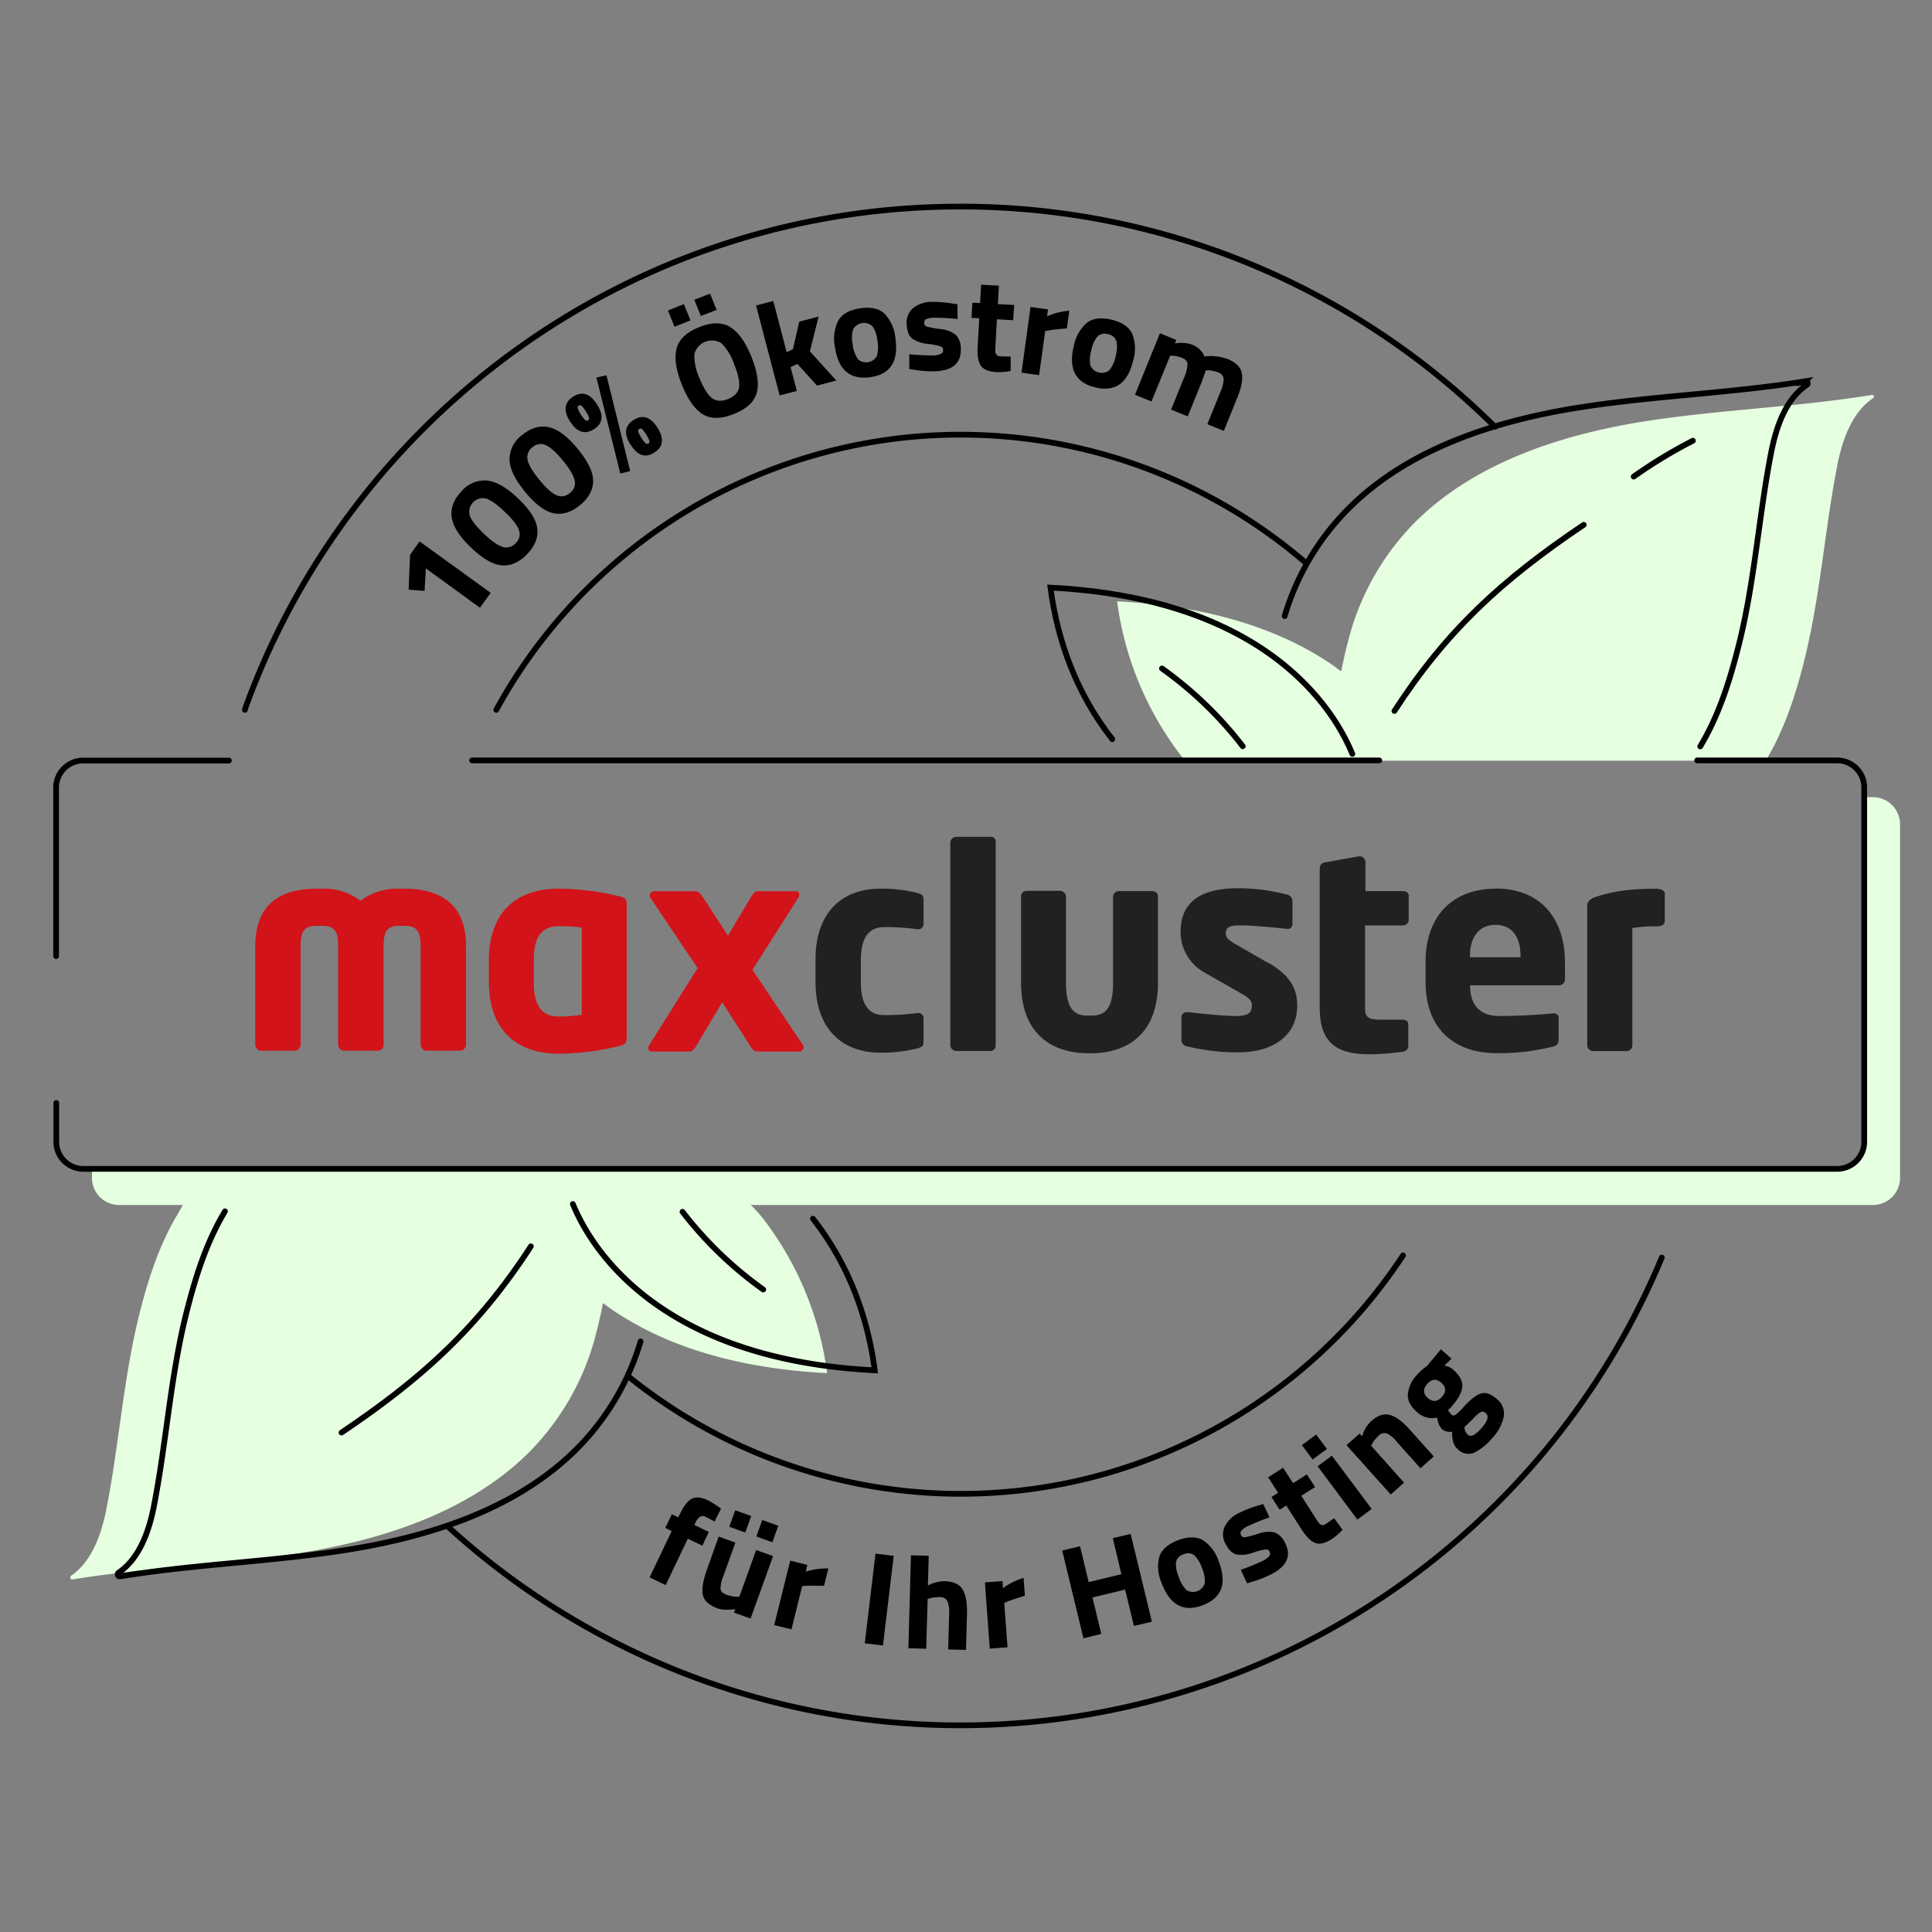 <svg xmlns="http://www.w3.org/2000/svg" viewBox="0 0 500 500"><rect x="0" y="0" width="500" height="500" fill="#808080" stroke="none"/><g fill="#e5ffe0"><path d="M484.4 102.21c-19.79 3.24-40 3.8-59.81 7-21 3.46-42.37 10.51-57.58 25.15A67 67 0 0 0 349.69 163c-.9 3.13-1.79 6.71-2.58 10.74-.67-.45-1.34-1-2-1.46-16-11.07-36.11-15.65-56-16.66a83.49 83.49 0 0 0 16 39.24c.56.68 1 1.35 1.56 2H457a.35.35 0 0 0 .11-.23c4.47-7.49 7.27-15.76 9.5-24.37 4.36-16.77 5.48-34 8.72-51 1.23-6.7 3.69-14.31 9.28-18.11.57-.27.39-1.06-.21-.94ZM180.87 302.43H53.43a124.47 124.47 0 0 0-7.49 11.85c-4.48 7.49-7.27 15.77-9.51 24.37-4.36 16.77-5.47 34-8.72 51-1.23 6.71-3.69 14.31-9.27 18.11-.45.34-.23 1.12.33 1 19.79-3.24 40-3.8 59.81-7 21-3.47 42.37-10.51 57.58-25.16a66.92 66.92 0 0 0 17.32-28.62c.9-3.13 1.79-6.7 2.58-10.73.67.45 1.34 1 2 1.45 16 11.07 36.11 15.66 56 16.66a83.53 83.53 0 0 0-16-39.24c-4.33-5.75-10.37-10.12-17.19-13.69Z"/><path d="M484.73 206.29h-2.23v89.1a7 7 0 0 1-7 7H23.8v2.46a7 7 0 0 0 7 7h453.93a7 7 0 0 0 7-7v-91.63a7.06 7.06 0 0 0-7-6.93Z"/></g><g fill="none" stroke="#000" stroke-linecap="round" stroke-miterlimit="10" stroke-width="1.48"><path d="M422.8 123.34a125.69 125.69 0 0 1 15.32-9.28"/><path d="M332.47 159.45a65.88 65.88 0 0 1 17.33-28.62c15.09-14.65 36.55-21.69 57.57-25.16 19.79-3.24 40-3.8 59.81-7a.53.53 0 0 1 .34 1c-5.59 3.81-8 11.3-9.28 18.12-3.24 17-4.25 34.21-8.72 51-2.24 8.61-5 16.89-9.5 24.38"/><path d="M360.87 184c13.52-20.79 27.72-33.87 49-48.18m-122.01 55.49c-9.39-12-14.2-25.6-16-39.24 19.9 1 40 5.59 56 16.65 9.72 6.71 17.77 15.88 22.13 26.39"/><path d="M300.72 173a98.73 98.73 0 0 1 20.9 20.13M137.39 322.56c-13.53 20.79-27.73 33.87-49 48.18m109.14-37.01a98.78 98.78 0 0 1-20.9-20.12"/><path d="M210.39 315.4c9.39 12 14.2 25.6 16 39.24-19.89-1-40-5.59-56-16.66-9.73-6.7-17.78-15.87-22.14-26.38m17.53 35.55a66 66 0 0 1-17.33 28.62c-15.09 14.65-36.55 21.69-57.57 25.15-19.79 3.25-40 3.81-59.81 7.05a.54.54 0 0 1-.34-1c5.59-3.8 8.05-11.29 9.28-18.11 3.24-17 4.25-34.21 8.72-51 2.24-8.61 5-16.88 9.5-24.37m-43.71-66.06v-43.6a7 7 0 0 1 7.05-7h37.67m379.99-.04h36.23a7 7 0 0 1 7 7v91.71a7 7 0 0 1-7 7H21.57a7 7 0 0 1-7-7v-10.06m107.61-88.65h234.77"/><path d="M430.07 325.46a196.66 196.66 0 0 1-314 69.76M63.38 183.71c0-.12.11-.34.11-.45 27.39-75.69 99.94-129.8 185-129.8a196 196 0 0 1 138.4 57"/><path d="M128.44 183.71a136.95 136.95 0 0 1 209.28-38.24M363.1 324.9a137 137 0 0 1-200.22 31.53"/></g><path d="M104.63 230h-1.34a15.78 15.78 0 0 0-10 3.13 15.33 15.33 0 0 0-10-3.13h-1.36c-10.17 0-15.87 4.69-15.87 14.87v25.49a1.58 1.58 0 0 0 1.45 1.56h8.84a1.58 1.58 0 0 0 1.45-1.56v-25.5c0-4.14 1.12-5.26 4.25-5.26h1.45c3.58 0 4 2.13 4 5.26v25.49a1.59 1.59 0 0 0 1.5 1.56h8.94a1.49 1.49 0 0 0 1.34-1.56v-25.49c0-3.13.45-5.26 4-5.26h1.34c3 0 4.25 1.12 4.25 5.26v25.49a1.58 1.58 0 0 0 1.45 1.56h8.83a1.58 1.58 0 0 0 1.46-1.56v-25.49c0-10.18-5.82-14.87-16-14.87m55.34 1.9a67.22 67.22 0 0 0-15.32-1.9c-11.74 0-18.11 6.82-18.11 18.56v5.59c0 11.73 6.49 18.55 18.11 18.55a67.22 67.22 0 0 0 15.32-1.9c1.9-.44 2.23-.89 2.23-2.12V234c0-1.23-.22-1.67-2.23-2.12m-9.39 30.74a38 38 0 0 1-5.93.45c-5.14 0-6.48-3.8-6.48-8.94v-5.59c0-5.15 1.34-8.84 6.48-8.84a41.77 41.77 0 0 1 5.93.34Zm57.24 7.83L194.74 251l12-18.9a1 1 0 0 0 .11-.56.82.82 0 0 0-.89-.89h-9.73c-.78 0-1.23.45-1.9 1.56l-5.93 9.95-6.48-9.95c-.67-.89-1.12-1.56-1.9-1.56h-10.77a1.2 1.2 0 0 0-1.12 1.12c0 .11.11.33.11.44l12.3 18.34-12.63 20.12a1.16 1.16 0 0 0-.12.56.81.81 0 0 0 .79.9h9.72c.79 0 1.23-.34 1.9-1.46l6.71-11.29 7.16 11.18c.67 1.12 1.11 1.57 1.9 1.57h10.95a1.08 1.08 0 0 0 1-1 .63.63 0 0 0-.11-.67" fill="#d21319"/><path d="M237.44 231.11a36.67 36.67 0 0 0-9.61-1.12c-10.18 0-16.77 6.48-16.77 18.22v6c0 11.74 6.59 18.22 16.77 18.22a36.67 36.67 0 0 0 9.61-1.12c1.12-.33 1.57-.56 1.57-1.67v-6.26a1.33 1.33 0 0 0-1.34-1.23h-.12a61.26 61.26 0 0 1-8.83.55c-3.24 0-5.92-1.9-5.92-8.38v-6c0-6.37 2.68-8.38 5.92-8.38a59.63 59.63 0 0 1 8.83.56h.12a1.34 1.34 0 0 0 1.34-1.23v-6.37c0-1.23-.45-1.46-1.57-1.79m18.9-14.54h-8.84a1.58 1.58 0 0 0-1.56 1.46v52.43a1.59 1.59 0 0 0 1.56 1.54h8.84a1.42 1.42 0 0 0 1.34-1.56V218a1.27 1.27 0 0 0-1.34-1.46m42 14.09h-8.83a1.5 1.5 0 0 0-1.45 1.56v22.14c0 6.82-2.13 8.5-5.59 8.5h-1c-3.35 0-5.59-1.57-5.59-8.5v-22.22a1.58 1.58 0 0 0-1.45-1.56h-8.83a1.42 1.42 0 0 0-1.35 1.56v22.14c0 17 12.75 18.33 17.22 18.33h1c4.58 0 17.21-1.34 17.21-18.33v-22.14a1.32 1.32 0 0 0-1.34-1.45m30.07 18.67-8.94-5.14c-1.45-.9-2.24-1.46-2.24-2.57 0-1.68 1-2.13 3.81-2.13 3.69 0 9.83.67 12 .9h.33c.67 0 1.12-.56 1.12-1.35v-5.81a1.7 1.7 0 0 0-1.34-1.68 48.75 48.75 0 0 0-12.86-1.67c-9.95 0-14.75 3.91-14.75 11.18a12 12 0 0 0 6.37 10.73l9.39 5.36c2 1.12 2.68 1.91 2.68 3 0 1.9-.78 2.8-4.25 2.8-2.34 0-8.38-.56-12.29-1h-.34a1.29 1.29 0 0 0-1.34 1.34v5.82a1.68 1.68 0 0 0 1.34 1.67 56.63 56.63 0 0 0 13.19 1.57c10.51 0 15.43-5.37 15.43-12.07 0-3.69-1.23-7.5-7.27-11m34.77-18.67h-9.84v-7.6a1.56 1.56 0 0 0-1.38-1.41h-.22l-8.78 1.57a1.57 1.57 0 0 0-1.46 1.45v36.22c0 9.39 4.81 12 12.86 12a59.32 59.32 0 0 0 8.61-.67 1.49 1.49 0 0 0 1.45-1.46v-5.59c0-.78-.56-1.23-1.56-1.23h-5.37c-3.13 0-4.25-.44-4.25-2.9v-21.5h9.84a1.48 1.48 0 0 0 1.45-1.45v-5.82a1.26 1.26 0 0 0-1.34-1.56m23.93-.67c-11.52 0-18.23 7.38-18.23 19v5c0 14 9.4 18.56 18.12 18.56a56.75 56.75 0 0 0 14.75-1.67c1.23-.34 1.57-.79 1.57-1.9v-5.59c0-.79-.56-1.12-1.34-1.12h-.23c-2.9.33-9.28.67-13.86.67-5.7 0-7.49-3.8-7.49-7.83V255h23a1.59 1.59 0 0 0 1.56-1.79v-4.13c0-11-6-19.12-17.88-19.12m6.48 17.77h-13.18v-.33c0-5.26 2.68-8.05 6.6-8.05s6.48 2.68 6.48 8.05v.33ZM429 230c-6.82 0-11.29.56-16 2.12-1.68.56-2.23 1.34-2.23 2.35v36a1.59 1.59 0 0 0 1.56 1.56H421a1.5 1.5 0 0 0 1.45-1.56v-30.3a38.26 38.26 0 0 1 6.49-.45c1.34 0 1.9-.55 1.9-1.34v-7c.11-.89-1-1.34-1.9-1.34" fill="#212121"/><path d="m178 398.22-5.72 12-4.16-2 5.72-12-1.67-.8 1.69-3.53 1.67.8.33-.68c1.07-2.24 2.13-3.62 3.2-4.15s2.45-.39 4.15.42A19.79 19.79 0 0 1 186 390l.61.41-1.68 3.35c-.89-.48-1.64-.86-2.26-1.16a1.5 1.5 0 0 0-1.48-.09A3.77 3.77 0 0 0 180 394l-.31.65 3.75 1.8-1.66 3.55Zm22.08 4.49-5.83 16.17-4.3-1.54.33-.91-.77.09a11.29 11.29 0 0 1-1.85.07 6.63 6.63 0 0 1-1.89-.32q-3.36-1.22-3.86-3.49t1.08-6.65l3-8.47 4.33 1.56-3.07 8.54a9.6 9.6 0 0 0-.79 3.4c.05.68.59 1.2 1.63 1.58a8.86 8.86 0 0 0 3.25.51l4.35-12.1Zm-11.34-7.59 1.54-4.27 4.14 1.49-1.54 4.27Zm7 2.52 1.53-4.27 4.15 1.49-1.54 4.27Zm4.62 22.93 4.15-16.68 4.43 1.1-.43 1.77a17.3 17.3 0 0 1 5.87-.84l-1.12 4.5c-1.89-.07-3.54-.06-4.93 0l-.72.06-2.78 11.18Zm23.44 4.72 2.78-23.21 4.71.56-2.78 23.21Zm15.9 1.4-4.61-.12.66-24.06 4.6.12-.21 7.7a9.39 9.39 0 0 1 4.3-1.12q3.44.09 4.69 2.16t1.13 6.29L250 427l-4.61-.13.25-9.21a7.69 7.69 0 0 0-.42-3.22 2.09 2.09 0 0 0-2-1.11 9.24 9.24 0 0 0-2.69.34l-.45.13Zm16.45-.03-1.26-17.14 4.56-.34.13 1.82a17.39 17.39 0 0 1 5.32-2.63l.34 4.62q-2.73.79-4.67 1.56l-.67.29.85 11.48Zm37.31-5.86-2.28-9.42-8.45 2.05 2.28 9.42-4.61 1.15-5.5-22.72 4.61-1.12 2.25 9.29 8.45-2.05-2.21-9.32 4.61-1.11 5.5 22.72ZM300 403q.86-2.85 4.83-4.38c2.66-1 4.83-1 6.53 0a10.58 10.58 0 0 1 4.07 5.52q3.24 8.44-4.14 11.28t-10.62-5.61A10.52 10.52 0 0 1 300 403Zm7.08 8.53a3.2 3.2 0 0 0 4.72-1.81 8.2 8.2 0 0 0-.73-3.88 8 8 0 0 0-2-3.35 2.69 2.69 0 0 0-2.79-.21 2.66 2.66 0 0 0-1.93 2 7.94 7.94 0 0 0 .72 3.84 8.29 8.29 0 0 0 1.98 3.37Zm21.49-18.84a55.09 55.09 0 0 0-5.56 2.25 4.82 4.82 0 0 0-1.81 1.29 1 1 0 0 0 0 1.09.93.93 0 0 0 1 .52 25.82 25.82 0 0 0 3.4-.9 7.55 7.55 0 0 1 4.25-.36 5 5 0 0 1 2.72 2.73q2.56 4.95-3.58 8.12a30.43 30.43 0 0 1-5.17 2l-1.08.32-1.64-3.49a53.51 53.51 0 0 0 5.52-2.23 5.33 5.33 0 0 0 1.87-1.33 1.07 1.07 0 0 0 .08-1.15 1 1 0 0 0-1-.56 16.07 16.07 0 0 0-3.28.84 8.53 8.53 0 0 1-4.22.48c-1.1-.23-2.07-1.16-2.91-2.78A4.82 4.82 0 0 1 317 395a7.67 7.67 0 0 1 3.6-3.43 32.2 32.2 0 0 1 5.22-2l1.1-.34Zm11.77-7.85-3.56 2.28 3.8 5.93c.37.58.65 1 .83 1.21a1.2 1.2 0 0 0 .72.42 1.46 1.46 0 0 0 1-.29l2.16-1.47 2.16 3a17.76 17.76 0 0 1-2.68 2.33q-2.6 1.67-4.31 1.1t-3.73-3.72l-3.85-6-1.71 1.09-2.11-3.3 1.71-1.09-2.58-4 3.88-2.48 2.58 4 3.56-2.28Zm-.63-7.13-2.79-3.71 3.7-2.75 2.79 3.75Zm11.58 15.56L341 379.47l3.69-2.74L355 390.52Zm12.07-9.56-3.43 3.07L348.47 374l3.41-3 .64.72a8.56 8.56 0 0 1 2.29-3.89q2.56-2.3 4.89-1.65t5.14 3.8l6.21 6.94-3.43 3.07-6.12-6.84A7.81 7.81 0 0 0 359 371a2.09 2.09 0 0 0-2.24.59 7.74 7.74 0 0 0-1.7 2.17l-.22.38Zm24.05-21.62a4.77 4.77 0 0 1 1.75 4.58 11.53 11.53 0 0 1-3 5.53 13.91 13.91 0 0 1-4.71 3.78 3.82 3.82 0 0 1-4.19-.93q-1.62-1.44-1.42-4.56a3 3 0 0 1-2.8-.78 5.09 5.09 0 0 1-1-2.28l-.16-.55a5.75 5.75 0 0 1-5.27-1.54c-1.63-1.45-2.39-3-2.25-4.63a8.48 8.48 0 0 1 2.37-4.91 12.38 12.38 0 0 1 2.19-2l.44-.35 3.54-4.26 2.75 2.44-1.86 1.8a4.23 4.23 0 0 1 2.25 1q2.58 2.28 2.4 4.45c-.13 1.46-1 3.12-2.67 5a6.15 6.15 0 0 1-1 1 4.52 4.52 0 0 0 .87 1.22.78.78 0 0 0 1 .08 11.92 11.92 0 0 0 2-1.9q2.9-3.22 4.78-3.67c1.15-.32 2.52.18 3.99 1.48Zm-17.88-.29c1.27 1.11 2.48 1 3.64-.3s1.11-2.52-.15-3.64-2.47-1-3.64.29-1.11 2.53.15 3.65Zm10.37 9.53c.74.65 1.91.08 3.51-1.73s2-3.1 1.11-3.86a1.12 1.12 0 0 0-1.29-.32 8.19 8.19 0 0 0-2 1.76l-2.23 2.16a2.71 2.71 0 0 0 .9 1.99ZM108.59 140.11 127 153.44l-2.79 3.84-14-10.18-.33 5.83-4.13-.33.37-9Zm8.32-6.23q-.51-3.54 2.51-6.71a7.86 7.86 0 0 1 6.58-2.81q3.57.33 8.09 4.64t4.95 7.76q.44 3.47-2.6 6.64t-6.51 2.92q-3.48-.27-8-4.58t-5.02-7.86Zm13.73-1.41q-3.06-2.94-4.92-3.46a3.52 3.52 0 0 0-4.15 4.37c.41 1.24 1.64 2.82 3.68 4.77s3.68 3.08 4.92 3.41a3.18 3.18 0 0 0 3.3-1 3.1 3.1 0 0 0 .85-3.32q-.6-1.85-3.68-4.77Zm1.22-13.55a7.88 7.88 0 0 1 3.3-6.36c2.25-1.84 4.54-2.51 6.87-2s4.83 2.38 7.47 5.59 4 6 4 8.31-1.13 4.41-3.39 6.27-4.54 2.56-6.82 2.1-4.73-2.3-7.37-5.51-4.01-6.01-4.06-8.4Zm13.8.26q-2.7-3.29-4.47-4a3.12 3.12 0 0 0-3.4.59 3.16 3.16 0 0 0-1.25 3.25q.39 1.91 3.07 5.18t4.47 4a3.2 3.2 0 0 0 3.41-.62 3.12 3.12 0 0 0 1.24-3.2c-.25-1.29-1.28-3.01-3.07-5.2Zm1.87-10.09q-2.67-4.23.81-6.44t6.16 2q2.69 4.23-.8 6.43t-6.17-1.99Zm2-3.37a6.89 6.89 0 0 0 .8 1.55 7.23 7.23 0 0 0 1.07 1.4.61.61 0 0 0 .78.11.62.62 0 0 0 .24-.76 7.07 7.07 0 0 0-.81-1.56 6.9 6.9 0 0 0-1.06-1.39.62.62 0 0 0-.78-.09.6.6 0 0 0-.2.74Zm11 16.84-6.18-24.85 2.6-.59 6.14 24.8Zm2.66-7.44q-2.69-4.22.8-6.43t6.16 2q2.68 4.22-.8 6.43t-6.1-2Zm2-3.36a6.89 6.89 0 0 0 .8 1.55 6.78 6.78 0 0 0 1.07 1.39.61.61 0 0 0 1-.64 10.17 10.17 0 0 0-1.87-3 .62.62 0 0 0-1 .65Zm9.37-27.2-1.7-4.21 4.14-1.64 1.69 4.21Zm21.29 17.07q-.94 3.51-5.89 5.49c-3.29 1.33-6 1.37-8.05.11s-3.88-3.79-5.42-7.62-2-6.94-1.4-9.35 2.55-4.27 5.84-5.59 6-1.33 8.1 0 3.91 3.89 5.45 7.71 2 6.91 1.37 9.25ZM184.23 103q1.61 1.29 4.19.26c1.73-.7 2.68-1.73 2.86-3.1s-.26-3.36-1.32-6a13.87 13.87 0 0 0-3.26-5.34 4.69 4.69 0 0 0-7 2.82 13.69 13.69 0 0 0 1.3 6.16c1.08 2.63 2.15 4.37 3.23 5.2Zm-2.85-21.22-1.69-4.21 4.08-1.57 1.69 4.21Zm24.84 19.4-4.45 1.16-6.1-23.28 4.45-1.16 3.47 13.23 1.62-.74 1.64-7.15 5-1.31-2.25 9 6.84 7.55-5 1.32-5.06-5.61-1.78.81ZM216.93 83c1-1.73 2.87-2.8 5.68-3.21s4.93.07 6.36 1.45a10.58 10.58 0 0 1 2.76 6.28q1.31 9-6.52 10.09t-9.13-7.8a10.56 10.56 0 0 1 .85-6.81Zm5 9.88a3.2 3.2 0 0 0 5-.73 8.2 8.2 0 0 0 .13-4 7.91 7.91 0 0 0-1.25-3.71 3.26 3.26 0 0 0-5 .73 7.87 7.87 0 0 0-.14 3.91 8.06 8.06 0 0 0 1.33 3.8Zm25.9-10.31a56.48 56.48 0 0 0-6-.34 5.24 5.24 0 0 0-2.19.39 1.07 1.07 0 0 0-.46 1 .93.93 0 0 0 .7.9 26 26 0 0 0 3.47.64 7.52 7.52 0 0 1 4 1.49 4.92 4.92 0 0 1 1.3 3.63q.19 5.56-6.7 5.81a29.72 29.72 0 0 1-5.52-.41l-1.11-.17v-3.85a55.31 55.31 0 0 0 5.94.33 5.21 5.21 0 0 0 2.26-.41 1 1 0 0 0 .56-1 1 1 0 0 0-.66-.94 16.56 16.56 0 0 0-3.32-.64 8.51 8.51 0 0 1-4-1.37c-.9-.68-1.38-1.93-1.45-3.75a4.86 4.86 0 0 1 1.71-4.19 7.77 7.77 0 0 1 4.73-1.57 33.19 33.19 0 0 1 5.55.46l1.14.16Zm14.37.3-4.2-.24-.39 7a13.16 13.16 0 0 0 0 1.46 1.18 1.18 0 0 0 .34.76 1.41 1.41 0 0 0 1 .37l2.61.07V96a18.54 18.54 0 0 1-3.53.32c-2.06-.12-3.45-.66-4.15-1.63s-1-2.7-.85-5.19l.4-7.14-2-.11.22-3.92 2 .11.26-4.77 4.6.26-.26 4.77 4.22.23Zm2.16 13.57 2.34-17 4.53.63-.25 1.8a17.5 17.5 0 0 1 5.76-1.46L276.1 85q-2.84.19-4.89.54l-.72.14-1.57 11.41Zm16.85-12.83c1.55-1.25 3.71-1.53 6.47-.87s4.55 1.91 5.36 3.72a10.52 10.52 0 0 1 .22 6.86q-2.11 8.79-9.8 6.94t-5.57-10.65a10.59 10.59 0 0 1 3.32-6Zm1 11a3.2 3.2 0 0 0 4.91 1.19 8.3 8.3 0 0 0 1.6-3.62 7.92 7.92 0 0 0 .21-3.9 2.66 2.66 0 0 0-2.17-1.77 2.69 2.69 0 0 0-2.74.58 8.05 8.05 0 0 0-1.59 3.58 8.23 8.23 0 0 0-.22 3.98ZM298 103.9l-4.27-1.73 6.46-15.93 4.25 1.76-.36.89a8.43 8.43 0 0 1 4.27.25 5.61 5.61 0 0 1 3.38 3.11 12.89 12.89 0 0 1 6 .67c2.1.86 3.32 2.06 3.64 3.61s-.06 3.67-1.14 6.35l-3.5 8.63-4.27-1.73 3.44-8.51a8.35 8.35 0 0 0 .78-3.19 1.93 1.93 0 0 0-1.39-1.7 9.76 9.76 0 0 0-2.67-.56h-.54c-.56 1.63-1 2.85-1.35 3.68l-3.34 8.26-4.31-1.76 3.32-8.18a9.91 9.91 0 0 0 .93-3.5c0-.76-.48-1.33-1.42-1.71a7.72 7.72 0 0 0-2.63-.55h-.44Z"/></svg>